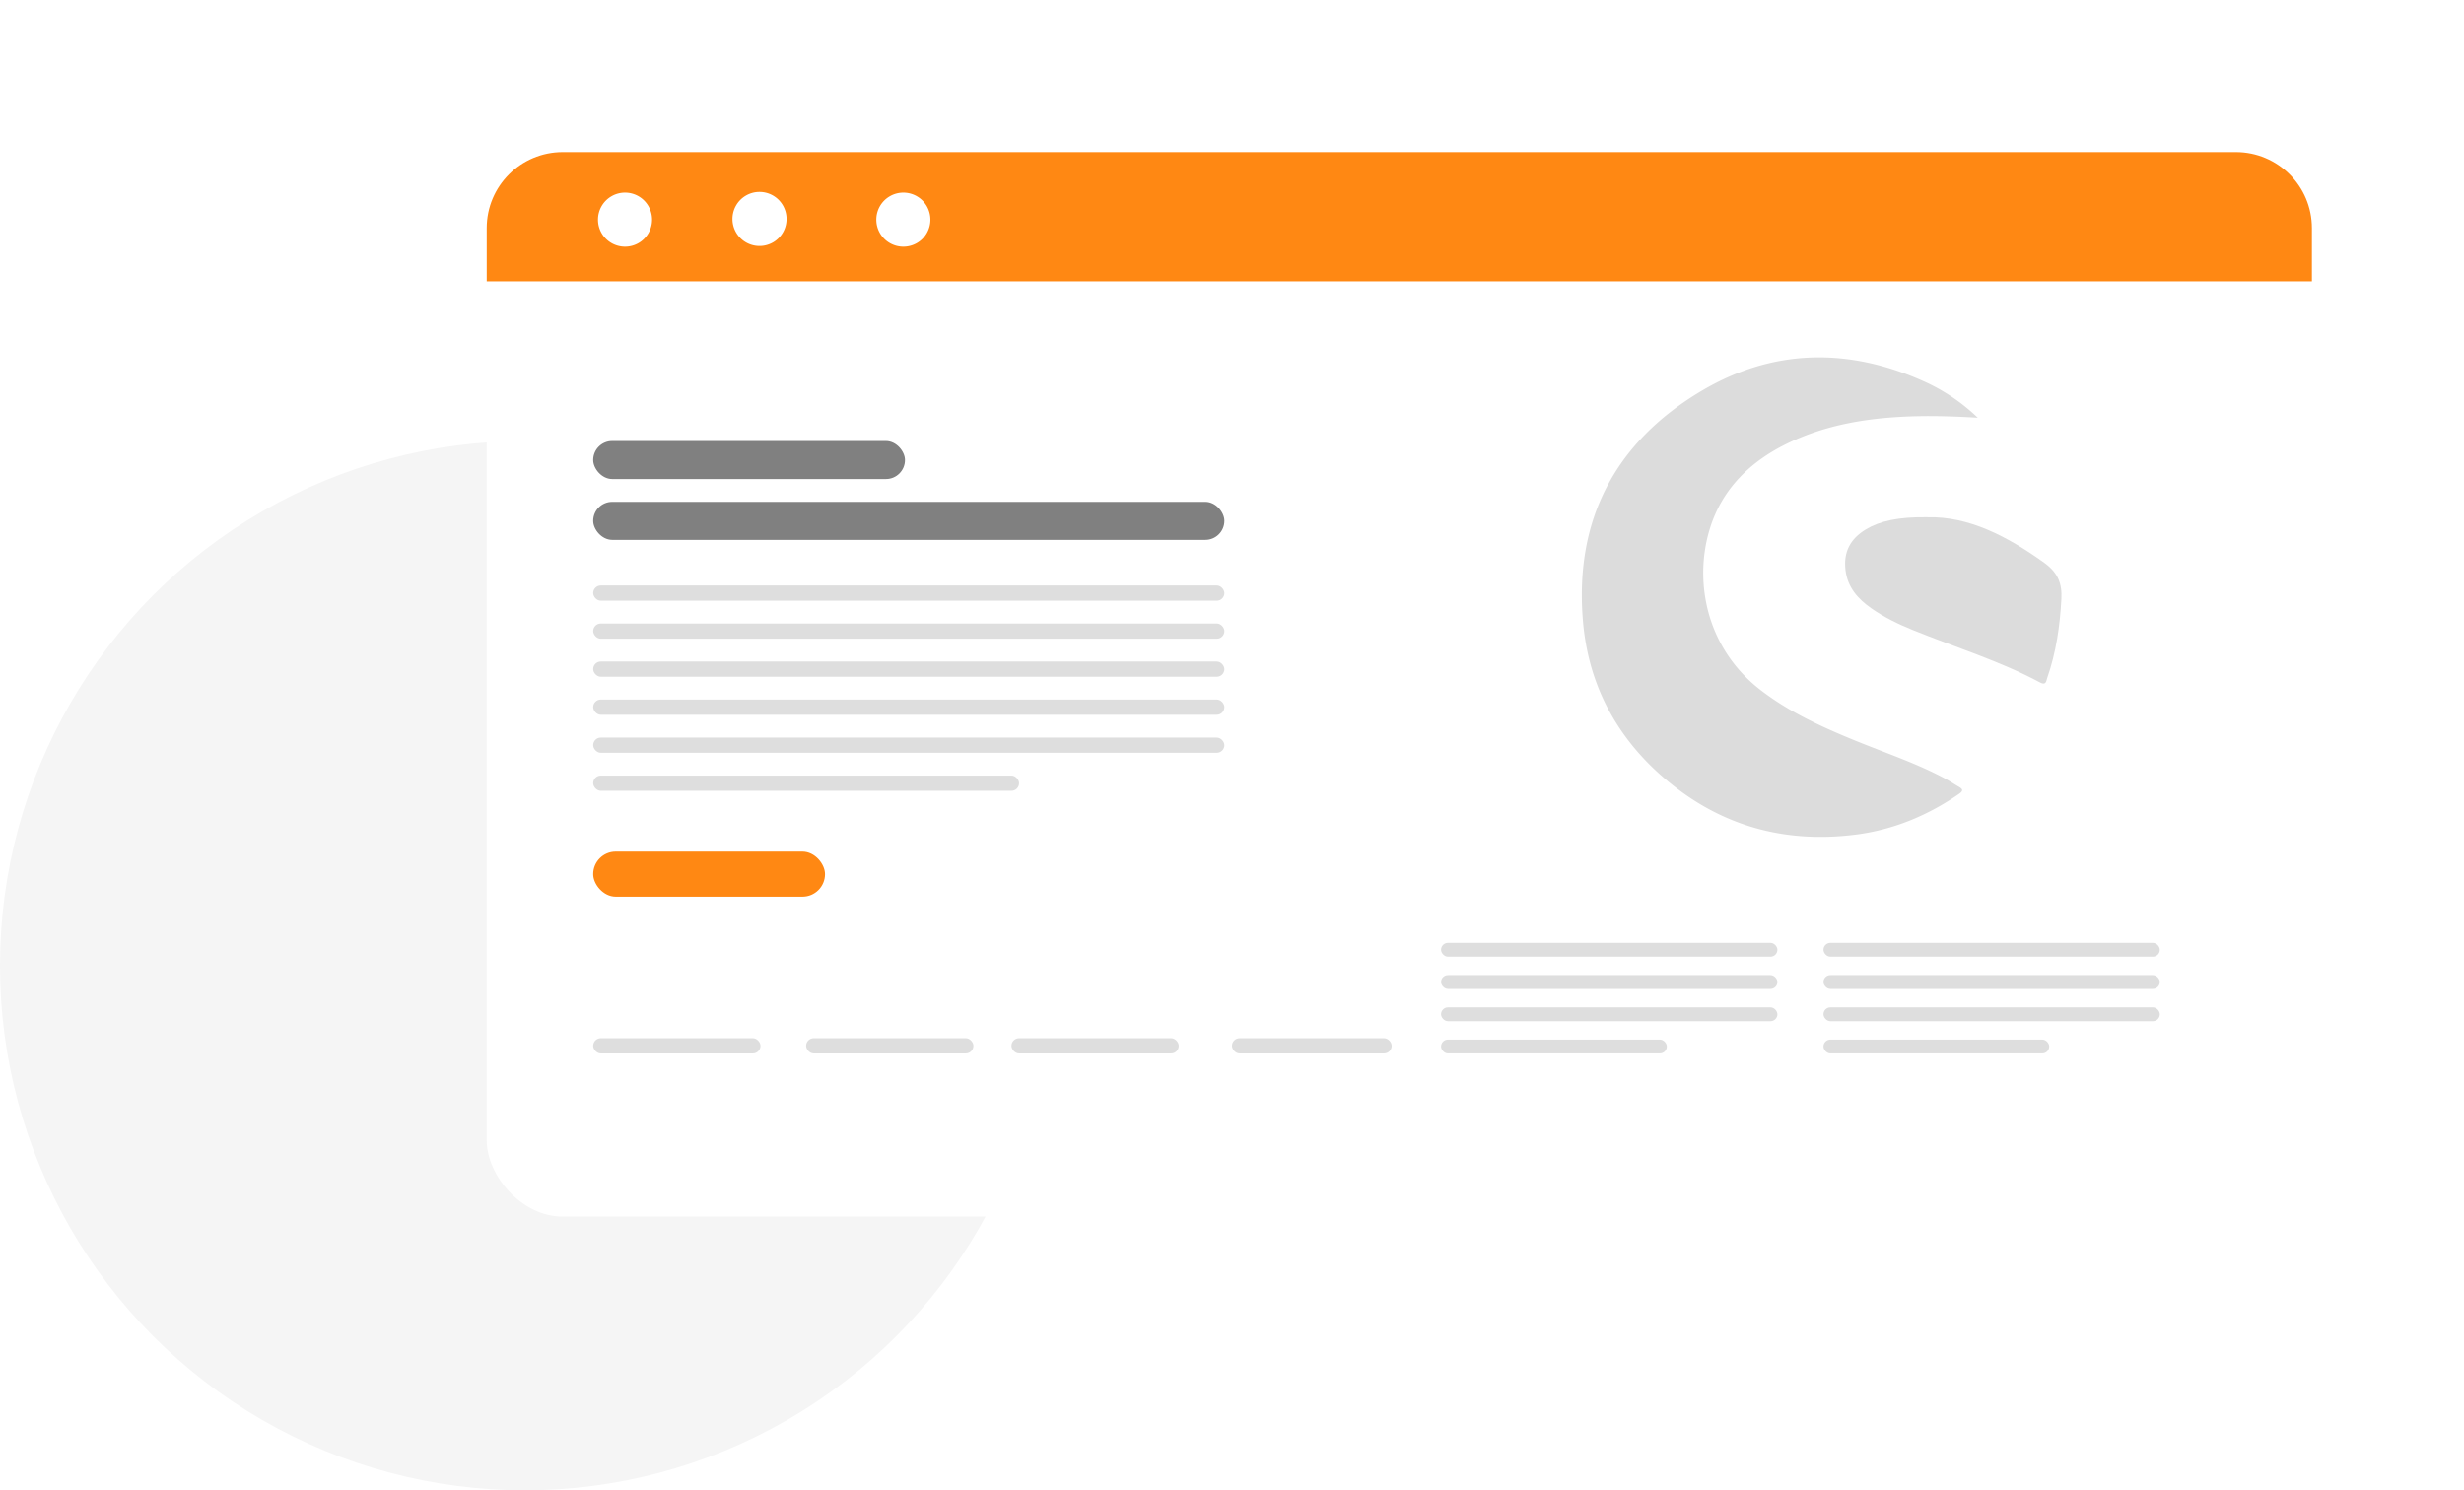<svg xmlns="http://www.w3.org/2000/svg" fill="none" viewBox="0 0 324 196"><circle cx="69" cy="127" r="69" fill="#F5F5F5"/><g filter="url(#a)"><rect width="240" height="140" x="60" y="16" fill="#fff" rx="10"/><path fill="#FF8813" d="M60 26c0-5.523 4.477-10 10-10h220c5.523 0 10 4.477 10 10v7H60v-7Z"/><path fill="#fff" d="M81.742 24.888a3.555 3.555 0 1 1-7.11 0 3.555 3.555 0 0 1 7.11 0ZM95.96 28.352a3.556 3.556 0 1 0-.179-7.11 3.556 3.556 0 0 0 .179 7.11ZM118.341 24.888a3.555 3.555 0 1 1-7.11 0 3.555 3.555 0 0 1 7.11 0Z"/></g><path fill="#DCDCDC" d="M260.063 54.938c-3.382-.203-6.735-.303-10.084-.12-5.074.275-10.027 1.166-14.66 3.359-5.141 2.429-8.987 6.155-10.582 11.674-1.998 6.907-.246 15.492 6.763 20.892 3.805 2.932 8.104 4.883 12.502 6.676 3.934 1.606 7.98 2.953 11.742 4.962.629.336 1.222.742 1.842 1.097.552.313.572.543.016.929-4.127 2.855-8.659 4.734-13.636 5.361-8.903 1.121-17.014-.94-24.061-6.548-6.899-5.485-10.978-12.649-11.747-21.434-1.172-13.353 4.192-23.664 15.676-30.433 9.304-5.483 19.166-5.661 29.055-1.24a24.884 24.884 0 0 1 7.174 4.825Z"/><path fill="#DCDCDC" d="M253.457 68.028c5.421-.133 10.491 2.5 15.335 5.97 1.812 1.3 2.378 2.741 2.267 4.798-.19 3.533-.69 6.997-1.857 10.349-.141.404-.138 1.04-.935.614-5.328-2.852-11.109-4.615-16.683-6.876-1.921-.778-3.792-1.675-5.493-2.864-1.779-1.24-3.148-2.756-3.421-5.057-.283-2.389.649-4.103 2.656-5.326 1.841-1.12 4.317-1.67 8.131-1.612v.004Z"/><rect width="41" height="5" x="78" y="58" fill="gray" rx="2.5"/><rect width="30.484" height="5.926" x="78" y="112" fill="#FF8813" rx="2.963"/><rect width="83" height="5" x="78" y="66" fill="gray" rx="2.5"/><rect width="83" height="2" x="78" y="77" fill="#DEDEDE" rx="1"/><rect width="83" height="2" x="78" y="82" fill="#DEDEDE" rx="1"/><rect width="83" height="2" x="78" y="87" fill="#DEDEDE" rx="1"/><rect width="83" height="2" x="78" y="92" fill="#DEDEDE" rx="1"/><rect width="83" height="2" x="78" y="97" fill="#DEDEDE" rx="1"/><rect width="56" height="2" x="78" y="102" fill="#DEDEDE" rx="1"/><rect width="22" height="2" x="78" y="136.539" fill="#DEDEDE" rx="1"/><rect width="22" height="2" x="106" y="136.539" fill="#DEDEDE" rx="1"/><rect width="22" height="2" x="133" y="136.539" fill="#DEDEDE" rx="1"/><rect width="21" height="2" x="162" y="136.539" fill="#DEDEDE" rx="1"/><rect width="44.225" height="1.817" x="189.492" y="124" fill="#DEDEDE" rx=".909"/><rect width="44.225" height="1.817" x="189.492" y="128.238" fill="#DEDEDE" rx=".909"/><rect width="44.225" height="1.817" x="189.492" y="132.48" fill="#DEDEDE" rx=".909"/><rect width="29.685" height="1.817" x="189.492" y="136.719" fill="#DEDEDE" rx=".909"/><rect width="44.225" height="1.817" x="239.775" y="124" fill="#DEDEDE" rx=".909"/><rect width="44.225" height="1.817" x="239.775" y="128.238" fill="#DEDEDE" rx=".909"/><rect width="44.225" height="1.817" x="239.775" y="132.48" fill="#DEDEDE" rx=".909"/><rect width="29.685" height="1.817" x="239.775" y="136.719" fill="#DEDEDE" rx=".909"/><defs><filter id="a" width="280" height="180" x="44" y="0" color-interpolation-filters="sRGB" filterUnits="userSpaceOnUse"><feFlood flood-opacity="0" result="BackgroundImageFix"/><feColorMatrix in="SourceAlpha" result="hardAlpha" values="0 0 0 0 0 0 0 0 0 0 0 0 0 0 0 0 0 0 127 0"/><feOffset dx="4" dy="4"/><feGaussianBlur stdDeviation="10"/><feComposite in2="hardAlpha" operator="out"/><feColorMatrix values="0 0 0 0 0 0 0 0 0 0 0 0 0 0 0 0 0 0 0.25 0"/><feBlend in2="BackgroundImageFix" result="effect1_dropShadow_3117_8114"/><feBlend in="SourceGraphic" in2="effect1_dropShadow_3117_8114" result="shape"/></filter></defs></svg>